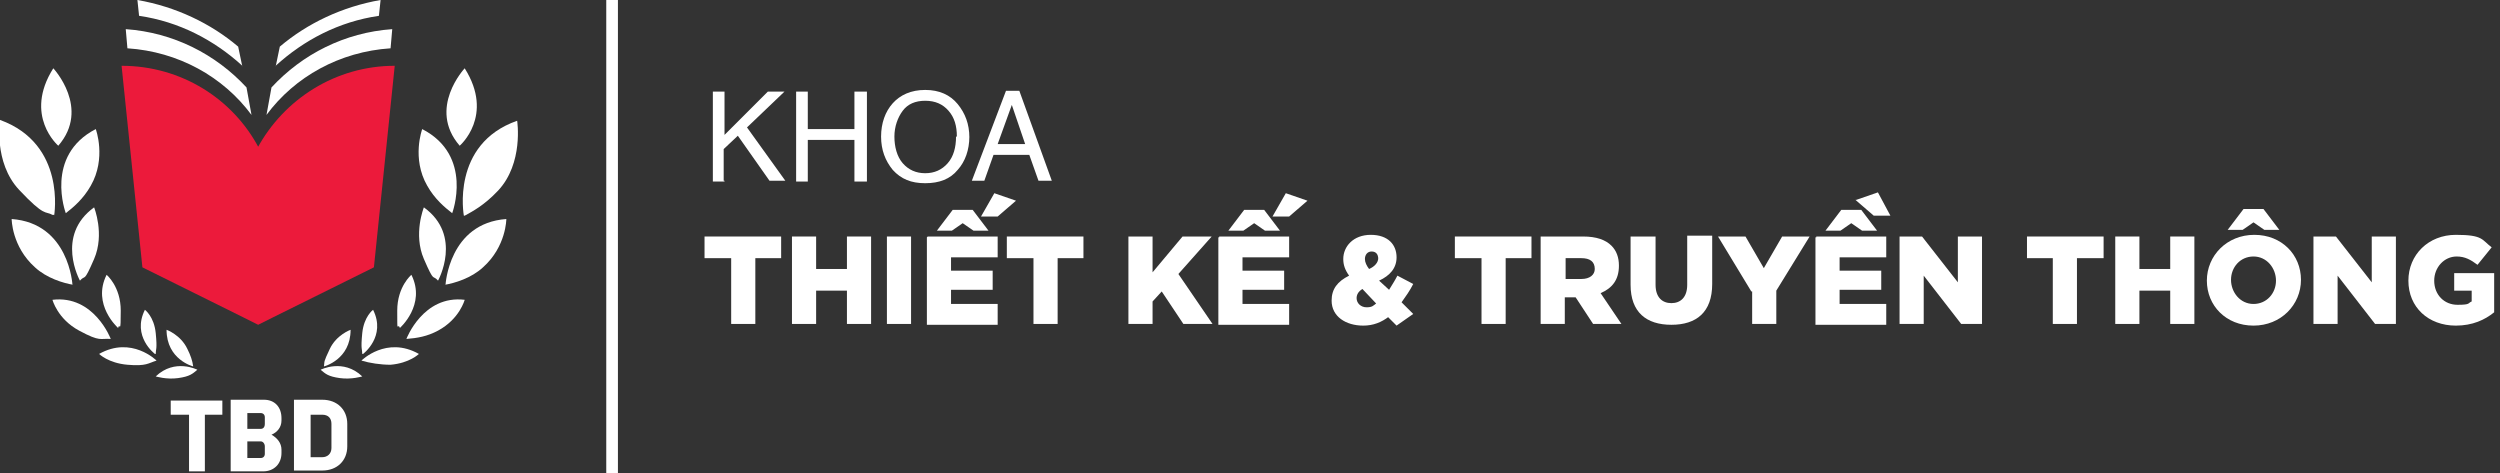 <?xml version="1.0" encoding="UTF-8"?>
<svg id="Layer_1" xmlns="http://www.w3.org/2000/svg" version="1.1" viewBox="0 0 300.2 56.8">
  <rect x="0" y="0" width="300.2" height="56.8" fill="#333333" stroke="none"/>
  <!-- Generator: Adobe Illustrator 29.1.0, SVG Export Plug-In . SVG Version: 2.1.0 Build 142)  -->
  <defs>
    <style>
      .st0 {
        fill: #fff;
      }

      .st1 {
        fill: #ec1a3b;
      }
    </style>
  </defs>
  <rect class="st0" x="72.8" width="1.4" height="56.8"/>
  <path class="st0" d="M6.4,8.2s4.5,4.8.6,9.3c0,0-4.2-3.6-.6-9.3Z"/>
  <path class="st0" d="M23.2,44s-3.2-.8-3.2-4.4c0,0,1.7.6,2.5,2.3.4.8.6,1.4.7,2.1Z"/>
  <path class="st0" d="M18.6,42.5s-2.8-2.1-1.2-5.3c0,0,1.1.8,1.3,2.8s0,1.9,0,2.5h0Z"/>
  <path class="st0" d="M14.2,39.4s-3.2-2.8-1.4-6.4c0,0,1.7,1.4,1.7,4.3s-.1,1.5-.3,2h0Z"/>
  <path class="st0" d="M9.6,33.7s-3-5.4,1.7-8.8c0,0,1.3,3.2,0,6.2s-1,1.8-1.7,2.6Z"/>
  <path class="st0" d="M7.9,25.6s-2.6-6.9,3.6-10.1c0,0,1.3,3.5-.6,6.8-.9,1.6-2.1,2.6-3,3.3Z"/>
  <path class="st0" d="M6.5,25.9s1.5-8.6-6.5-11.5c0,0-.8,5.1,2.3,8.4,3.1,3.3,3.1,2.5,4,3h.2Z"/>
  <path class="st0" d="M8.7,34.2s-.4-7.4-7.3-7.9c0,0,0,3.3,2.8,5.8,1.4,1.3,3.4,1.9,4.6,2.1h0Z"/>
  <path class="st0" d="M13.3,40.7s-2-5.3-7-4.7c0,0,.6,2.3,3.2,3.7,2.6,1.4,2.5.9,3.8,1Z"/>
  <path class="st0" d="M18.8,43.3s-3-3-6.9-.8c0,0,1.1,1.1,3.4,1.3s2.5-.2,3.5-.5Z"/>
  <path class="st0" d="M23.7,44.4s-2.7-1.4-5,.8c0,0,1.3.4,2.7.2s1.7-.5,2.3-1Z"/>
  <path class="st0" d="M55.8,8.2s-4.5,4.8-.6,9.3c0,0,4.2-3.6.6-9.3Z"/>
  <path class="st0" d="M38.9,44s3.2-.8,3.2-4.4c0,0-1.7.6-2.5,2.3s-.6,1.4-.7,2.1Z"/>
  <path class="st0" d="M43.6,42.5s2.8-2.1,1.2-5.3c0,0-1.1.8-1.3,2.8s0,1.9,0,2.5h0Z"/>
  <path class="st0" d="M48,39.4s3.2-2.8,1.4-6.4c0,0-1.7,1.4-1.7,4.3s0,1.5.3,2h0Z"/>
  <path class="st0" d="M52.6,33.7s3-5.4-1.7-8.8c0,0-1.3,3.2,0,6.2s1,1.8,1.7,2.6Z"/>
  <path class="st0" d="M54.3,25.6s2.6-6.9-3.6-10.1c0,0-1.3,3.5.6,6.8.9,1.6,2.1,2.6,3,3.3Z"/>
  <path class="st0" d="M55.7,25.9s-1.6-8.6,6.4-11.4c0,0,.8,5.1-2.3,8.4-1.7,1.8-3.1,2.5-4,3h-.1Z"/>
  <path class="st0" d="M53.5,34.2s.4-7.4,7.3-7.9c0,0,0,3.3-2.8,5.8-1.4,1.3-3.4,1.9-4.6,2.1h0Z"/>
  <path class="st0" d="M48.8,40.7s2-5.3,7-4.7c0,0-.6,2.3-3.2,3.7-1.3.7-2.5.9-3.8,1Z"/>
  <path class="st0" d="M43.4,43.3s3-3,6.9-.8c0,0-1.1,1.1-3.4,1.3-1.2,0-2.5-.2-3.5-.5Z"/>
  <path class="st0" d="M38.5,44.4s2.7-1.4,5,.8c0,0-1.3.4-2.7.2s-1.7-.5-2.3-1Z"/>
  <path class="st0" d="M22.6,49.8h-2.1v-1.7h6.2v1.7h-2.1v6.8h-1.9v-6.8h-.1Z"/>
  <path class="st0" d="M27.8,48h3.9c1.3,0,2.1.9,2.1,2.2v.3c0,.8-.5,1.4-1.2,1.7h0c.7.4,1.2,1,1.2,1.8v.4c0,1.3-.9,2.2-2.2,2.2h-3.9v-8.6h.1ZM31.3,51.5c.3,0,.5-.2.5-.6v-.8c0-.3-.2-.5-.5-.5h-1.6v1.9s1.6,0,1.6,0ZM31.3,55c.3,0,.5-.2.5-.5v-.9c0-.3-.2-.6-.5-.6h-1.6v2h1.6Z"/>
  <path class="st0" d="M35.3,48h3.4c1.8,0,3,1.2,3,2.9v2.7c0,1.7-1.2,2.9-3,2.9h-3.4v-8.6h0ZM38.7,54.9c.6,0,1.1-.4,1.1-1.1v-2.9c0-.7-.4-1.1-1.1-1.1h-1.4v5.1h1.4Z"/>
  <path class="st1" d="M31.1,17.8c-3.1-5.9-9.3-9.9-16.5-9.9l2.5,24.2,12.1,6,1.8.9,1.8-.9,12.1-6,2.5-24.2c-7.1,0-13.3,4-16.5,9.9h.2Z"/>
  <path class="st0" d="M30.2,13.8l-.6-3.3c-3.7-4-8.8-6.6-14.5-7l.2,2.3c6.1.4,11.5,3.4,14.9,8Z"/>
  <path class="st0" d="M29.1,8l-.5-2.4c-3.3-2.8-7.5-4.8-12.1-5.6l.2,1.9c4.8.7,9,2.9,12.4,6h0Z"/>
  <path class="st0" d="M32,13.8l.6-3.3c3.7-4,8.8-6.6,14.5-7l-.2,2.3c-6.1.4-11.5,3.4-14.9,8Z"/>
  <path class="st0" d="M33.1,8l.5-2.4c3.3-2.8,7.5-4.8,12.1-5.6l-.2,1.9c-4.8.7-9,2.9-12.4,6h0Z"/>
  <g>
    <path class="st0" d="M87.7,31h-3.1v-2.6h9.2v2.6h-3.1v7.9h-2.9v-7.9h0Z"/>
    <path class="st0" d="M95.1,28.4h2.9v3.9h3.7v-3.9h2.9v10.5h-2.9v-4h-3.7v4h-2.9v-10.5Z"/>
    <path class="st0" d="M106.5,28.4h2.9v10.5h-2.9v-10.5Z"/>
    <path class="st0" d="M111.4,28.4h8.4v2.5h-5.6v1.6h5v2.3h-5v1.7h5.6v2.5h-8.5v-10.5h0ZM114.5,25.2h2.3l1.9,2.5h-1.8l-1.3-.9-1.3.9h-1.8l1.9-2.5h.1ZM119.4,23.2l2.6.9-2.2,1.9h-2l1.6-2.8Z"/>
    <path class="st0" d="M124,31h-3.1v-2.6h9.2v2.6h-3.1v7.9h-2.9v-7.9h-.1Z"/>
    <path class="st0" d="M135.5,28.4h2.9v4.3l3.6-4.3h3.5l-4,4.5,4.1,6h-3.5l-2.6-3.9-1.1,1.2v2.7h-2.9v-10.5Z"/>
    <path class="st0" d="M146.4,28.4h8.4v2.5h-5.6v1.6h5v2.3h-5v1.7h5.6v2.5h-8.5v-10.5h.1ZM149.5,25.2h2.3l1.9,2.5h-1.8l-1.3-.9-1.3.9h-1.8l1.9-2.5h.1ZM154.4,23.2l2.6.9-2.2,1.9h-2l1.6-2.8h0Z"/>
    <path class="st0" d="M166.8,38c-.9.7-1.9,1.1-3.1,1.1-2.1,0-3.8-1.1-3.8-3h0c0-1.4.7-2.3,2.1-3-.5-.7-.7-1.3-.7-2h0c0-1.5,1.2-2.9,3.3-2.9s3.1,1.2,3.1,2.7h0c0,1.3-.8,2.2-2.1,2.8l1.2,1.1c.3-.5.7-1.1,1-1.7l1.9,1c-.4.8-.9,1.5-1.4,2.2l1.4,1.4-2,1.4-1.1-1.1h.2ZM165.3,36.5l-1.7-1.8c-.5.3-.7.7-.7,1.1h0c0,.6.5,1.1,1.2,1.1s.8-.2,1.2-.5h0ZM165.5,31.1h0c0-.6-.3-.9-.8-.9s-.8.4-.8.9h0c0,.4.2.8.5,1.2.7-.3,1.1-.8,1.1-1.3h0Z"/>
    <path class="st0" d="M177.8,31h-3.1v-2.6h9.2v2.6h-3.1v7.9h-2.9v-7.9h0Z"/>
    <path class="st0" d="M185.1,28.4h5c1.6,0,2.7.4,3.4,1.1.6.6.9,1.4.9,2.4h0c0,1.7-.8,2.7-2.2,3.3l2.5,3.7h-3.4l-2.1-3.2h-1.3v3.2h-2.9v-10.5h.1ZM189.9,33.5c1,0,1.6-.5,1.6-1.2h0c0-.9-.6-1.3-1.6-1.3h-1.9v2.5h1.9Z"/>
    <path class="st0" d="M195.8,34.3v-5.9h3v5.8c0,1.5.8,2.2,1.9,2.2s1.9-.7,1.9-2.2v-5.9h3v5.8c0,3.4-1.9,4.9-4.9,4.9s-4.9-1.5-4.9-4.8h0Z"/>
    <path class="st0" d="M210.3,35l-4-6.6h3.3l2.2,3.8,2.2-3.8h3.3l-4,6.5v4h-2.9v-3.9h-.1Z"/>
    <path class="st0" d="M218.1,28.4h8.4v2.5h-5.6v1.6h5v2.3h-5v1.7h5.6v2.5h-8.5v-10.5h.1ZM221.2,25.2h2.3l1.9,2.5h-1.8l-1.3-.9-1.3.9h-1.8l1.9-2.5h.1ZM222.9,24l2.6-.9,1.5,2.8h-2l-2.2-1.9h0Z"/>
    <path class="st0" d="M228.1,28.4h2.7l4.3,5.5v-5.5h2.9v10.5h-2.5l-4.5-5.8v5.8h-2.9v-10.5Z"/>
    <path class="st0" d="M246.6,31h-3.2v-2.6h9.2v2.6h-3.2v7.9h-2.9v-7.9h0Z"/>
    <path class="st0" d="M254,28.4h2.9v3.9h3.7v-3.9h2.9v10.5h-2.9v-4h-3.7v4h-2.9v-10.5Z"/>
    <path class="st0" d="M265,33.7h0c0-3,2.4-5.5,5.7-5.5s5.6,2.4,5.6,5.4h0c0,3-2.4,5.5-5.7,5.5s-5.6-2.4-5.6-5.4ZM269.5,25.1h2.3l1.9,2.5h-1.8l-1.3-.9-1.3.9h-1.8l1.9-2.5h0ZM273.3,33.7h0c0-1.5-1.1-2.9-2.7-2.9s-2.7,1.3-2.7,2.8h0c0,1.5,1.1,2.9,2.7,2.9s2.7-1.3,2.7-2.8Z"/>
    <path class="st0" d="M277.8,28.4h2.7l4.3,5.5v-5.5h2.9v10.5h-2.5l-4.5-5.8v5.8h-2.9v-10.5Z"/>
    <path class="st0" d="M289.2,33.7h0c0-3.1,2.4-5.5,5.7-5.5s3.1.6,4.3,1.5l-1.7,2.1c-.8-.6-1.5-1-2.5-1-1.5,0-2.7,1.3-2.7,2.9h0c0,1.7,1.2,2.9,2.8,2.9s1.2-.2,1.7-.4v-1.3h-2.1v-2.1h4.8v4.7c-1.1.9-2.6,1.6-4.6,1.6-3.3,0-5.7-2.2-5.7-5.4h0Z"/>
  </g>
  <g>
    <path class="st0" d="M87,21.8h-1.4v-10.8h1.4v5.2l5.2-5.2h2l-4.5,4.3,4.6,6.4h-1.9l-3.8-5.4-1.7,1.6v3.8h.1Z"/>
    <path class="st0" d="M104.1,21.8h-1.5v-5h-5.6v5h-1.4v-10.8h1.4v4.5h5.6v-4.5h1.5v10.8Z"/>
    <path class="st0" d="M116.4,16.4c0,1.6-.5,3-1.4,4-.9,1.1-2.2,1.6-3.9,1.6s-2.9-.5-3.9-1.6c-.9-1.1-1.4-2.4-1.4-4s.5-3,1.4-4,2.2-1.6,3.9-1.6,3,.6,3.9,1.7,1.4,2.4,1.4,4h0ZM114.9,16.4c0-1.3-.3-2.3-1-3.1s-1.6-1.2-2.8-1.2-2.1.4-2.7,1.2-1,1.9-1,3.1.3,2.4,1,3.2,1.6,1.2,2.7,1.2,2-.4,2.7-1.2c.7-.8,1-1.9,1-3.2h.1Z"/>
    <path class="st0" d="M119.3,18.6l-1.1,3.1h-1.5l4.1-10.8h1.6l3.9,10.8h-1.6l-1.1-3.1h-4.3ZM123.1,17.3l-1.6-4.7h0l-1.7,4.7s3.3,0,3.3,0Z"/>
  </g>
</svg>